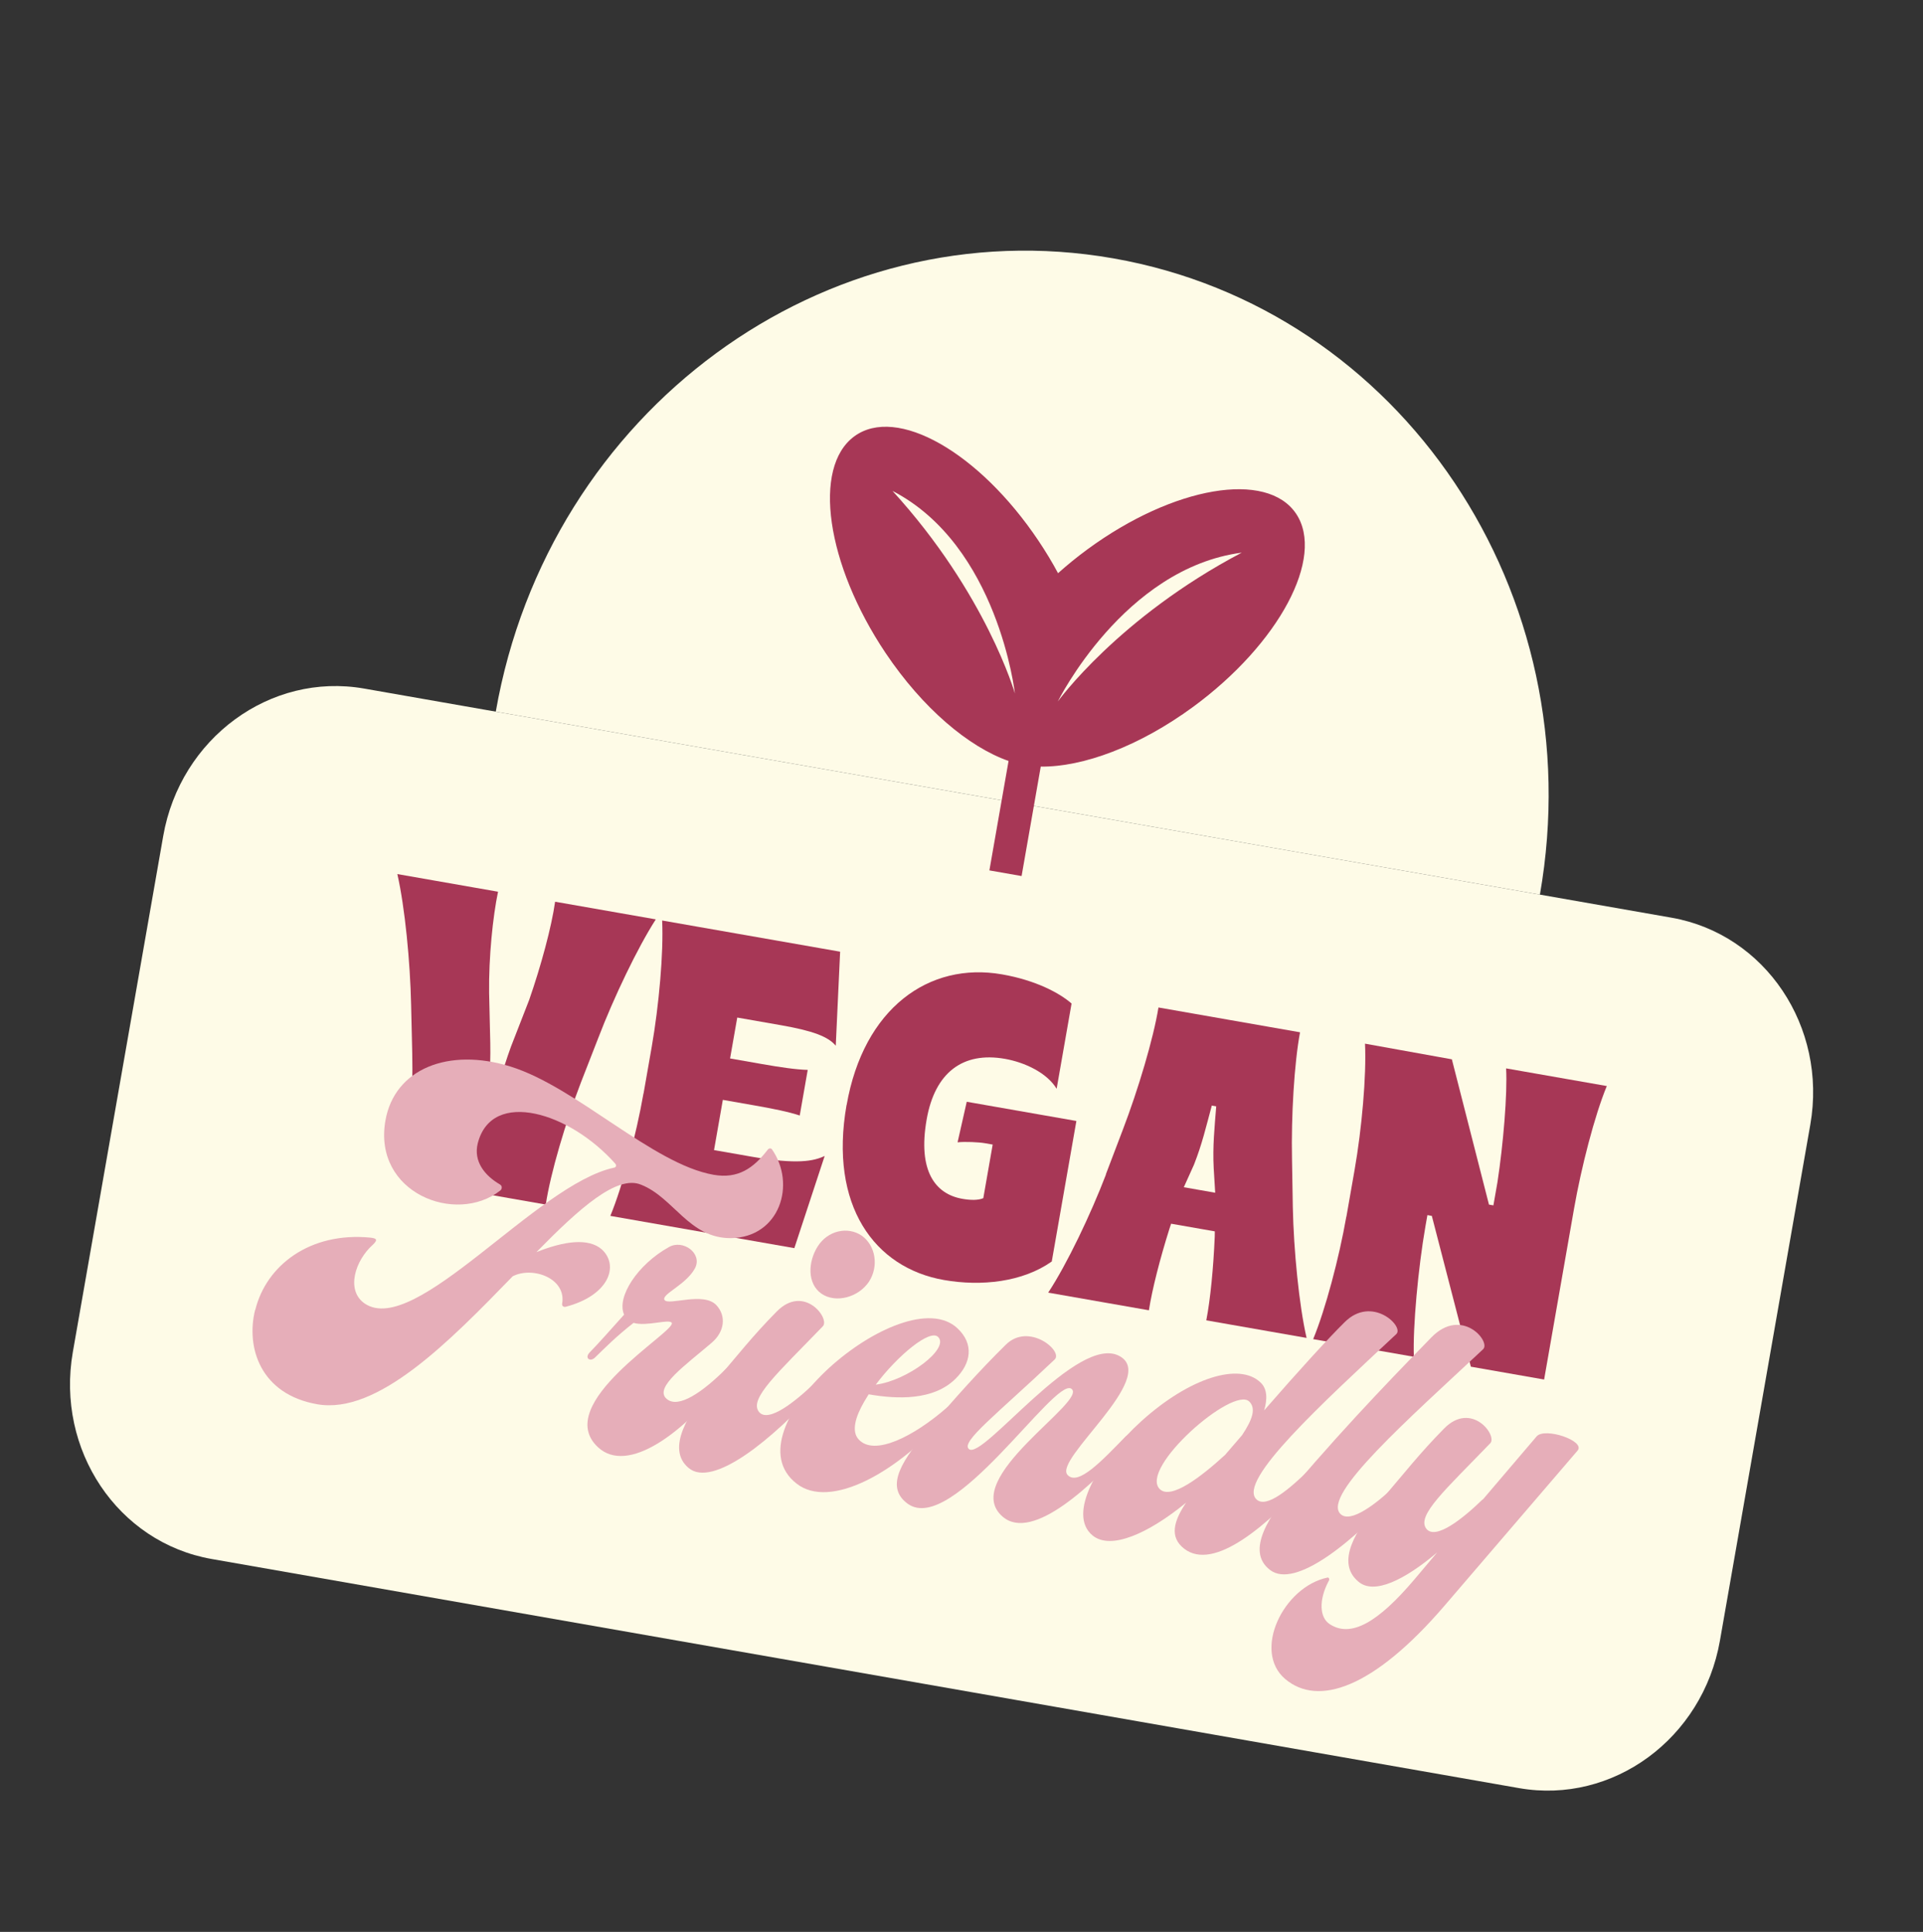 <svg xmlns="http://www.w3.org/2000/svg" fill="none" viewBox="0 0 230 231" height="231" width="230">
<rect x="0" y="0" width="230" height="231" fill="#333333" stroke="none"/>
<path fill="#FEFBE7" d="M199.921 109.729L43.548 82.332C32.329 80.367 21.572 88.261 19.522 99.965L8.712 161.661C6.662 173.364 14.094 184.445 25.313 186.411L181.686 213.808C192.905 215.773 203.661 207.879 205.712 196.175L216.521 134.479C218.571 122.776 211.139 111.695 199.921 109.729Z"></path>
<path fill="#A73756" d="M49.305 125.891L49.171 120.143C49.064 115.032 48.428 108.471 47.523 104.514L59.567 106.624C58.95 109.58 58.446 114.439 58.501 118.714L58.64 124.773C58.703 127.807 58.407 130.974 58.347 132.165L58.876 132.257C59.291 131.026 60.061 128.045 61.113 125.155L63.295 119.554C64.694 115.534 65.976 110.821 66.393 107.82L78.436 109.93C76.24 113.344 73.402 119.296 71.573 124.068L69.483 129.427C67.664 134.149 65.836 140.278 65.278 144.031L48.295 141.055C49.046 137.336 49.42 130.953 49.305 125.891Z"></path>
<path fill="#A73756" d="M76.974 130.742L77.947 125.188C78.812 120.247 79.379 113.897 79.197 110.066L100.483 113.795L99.961 125.039C99.053 123.938 97.18 123.247 93.406 122.586L88.178 121.67L87.321 126.561L91.095 127.223C93.367 127.621 95.215 127.893 96.607 127.929L95.652 133.383C94.33 132.944 92.5 132.572 90.228 132.174L86.454 131.513L85.401 137.519L89.897 138.306C95.366 139.264 97.336 138.833 98.634 138.222L95.007 149.242L72.999 145.387C74.463 141.844 76.098 135.682 76.964 130.74L76.974 130.742Z"></path>
<path fill="#A73756" d="M101.261 132.131C103.286 120.571 111.094 114.973 119.855 116.508C123.917 117.219 126.745 118.75 128.165 119.992L126.379 130.186C125.217 128.264 122.547 127.02 120.179 126.605C115.192 125.732 111.822 128.205 110.831 133.86C109.753 140.016 111.859 142.776 115.103 143.345C116.124 143.524 117.016 143.525 117.608 143.266L118.73 136.858L117.806 136.696C117.084 136.57 115.451 136.491 114.531 136.588L115.628 131.74L128.74 134.037L125.796 150.839C122.32 153.294 117.392 153.839 112.897 153.051C104.579 151.594 99.147 144.141 101.251 132.129L101.261 132.131Z"></path>
<path fill="#A73756" d="M132.262 140.429L134.304 135.062C136.132 130.29 137.96 124.161 138.557 120.466L155.492 123.433C154.798 127.111 154.423 133.494 154.53 138.606L154.626 144.347C154.732 149.459 155.367 156.029 156.273 159.977L144.278 157.875C144.768 155.363 145.133 151.576 145.289 147.856L145.298 147.236L140.071 146.321L139.86 146.957C138.742 150.508 137.807 154.143 137.414 156.672L125.37 154.562C127.614 151.157 130.453 145.205 132.281 140.432L132.262 140.429ZM145.343 142.617L145.164 139.677C145.028 137.055 145.264 134.86 145.466 132.287L144.937 132.194C144.237 134.774 143.787 136.775 142.805 139.264L141.589 141.959L145.363 142.621L145.343 142.617Z"></path>
<path fill="#A73756" d="M161.038 145.469L162.011 139.915C162.877 134.973 163.444 128.624 163.262 124.793L173.65 126.665L178.088 144.036L178.618 144.128L179.103 141.356C179.794 136.85 180.308 130.802 180.138 127.749L192.181 129.859C190.717 133.402 189.13 139.573 188.264 144.514L184.684 164.952L175.923 163.417L171.253 145.385L170.724 145.292L170.493 146.608C169.619 151.599 168.967 158.721 169.105 162.233L157.062 160.123C158.526 156.581 160.161 150.418 161.027 145.477L161.038 145.469Z"></path>
<path fill="#E6AEB9" d="M30.531 156.632C31.846 151.283 37.089 147.294 44.262 147.982C45.002 148.06 45.254 148.207 44.599 148.828C42.483 150.714 41.321 154.288 43.633 155.873C49.681 159.925 64.184 141.597 73.451 139.618C73.671 139.605 73.769 139.332 73.585 139.134C70.781 135.993 67.16 133.837 64.032 133.175C60.749 132.486 57.987 133.41 57.142 136.709C56.604 138.871 57.983 140.573 59.793 141.625C60.091 141.791 60.072 142.181 59.822 142.365C54.502 146.505 44.585 142.625 46.098 133.987C47.182 127.801 53.638 125.216 61.071 127.532C68.965 129.992 78.05 139.192 85.347 140.471C88.284 140.985 90.131 139.673 91.814 137.484C91.959 137.281 92.18 137.268 92.314 137.406C95.253 141.585 93.276 147.946 87.423 148.049C82.389 148.068 80.594 143.188 76.657 141.65C73.777 140.472 69.295 144.48 64.16 149.719C67.479 148.385 70.405 147.997 71.994 149.404C74.084 151.354 72.816 154.91 67.659 156.253C67.379 156.318 67.196 156.12 67.234 155.899C67.771 152.836 63.699 151.387 61.322 152.606C53.743 160.409 45.172 169.176 37.942 167.909C31.174 166.723 29.39 161.162 30.512 156.628L30.531 156.632Z"></path>
<path fill="#E6AEB9" d="M80.366 158.197C80.086 157.641 77.42 158.643 75.775 158.179C73.706 159.794 72.389 161.137 71.158 162.329C70.572 162.899 69.849 162.379 70.569 161.667C71.425 160.802 73.042 158.994 74.647 157.195C73.712 155.116 76.232 151.21 80.013 149.109C81.697 148.161 84.038 149.866 83.133 151.632C82.085 153.592 79.246 154.678 79.449 155.386L79.488 155.445C79.96 156.149 84.157 154.4 85.698 156.077C86.882 157.361 86.663 159.238 85.134 160.544C82.085 163.167 78.141 165.912 79.739 167.269C81.144 168.478 84.042 166.439 86.792 163.712C87.321 163.183 87.783 163.606 87.292 164.255C81.81 171.472 75.066 176.326 71.531 173.056C65.904 167.847 80.82 159.229 80.346 158.194L80.366 158.197Z"></path>
<path fill="#E6AEB9" d="M85.241 165.544C88.3 161.96 89.981 159.781 92.878 156.841C96.167 153.474 99.327 157.692 98.405 158.597C93.058 164.14 89.536 167.249 90.778 168.823C91.887 170.197 95.157 167.561 97.438 165.363C97.898 164.884 98.467 165.377 98.063 165.814C92.349 172.204 85.231 177.944 82.361 175.526C79.625 173.245 82.326 168.926 85.241 165.544ZM103.064 147.747C104.75 148.943 105.118 151.429 103.935 153.251C102.685 155.123 99.963 155.878 98.229 154.674C96.543 153.478 96.619 150.893 97.81 149.021C99.001 147.149 101.37 146.601 103.064 147.747Z"></path>
<path fill="#E6AEB9" d="M99.149 163.579C104.228 158.942 111.272 155.776 114.518 158.829C116.512 160.7 116.167 163.01 114.273 164.873C111.657 167.458 107.354 167.325 103.898 166.72L103.368 167.59C102.292 169.43 101.822 171.149 102.688 172.098C104.537 174.171 109.282 171.783 113.302 168.264C113.927 167.752 114.025 168.442 113.755 168.737C107.369 176.189 99.257 180.523 95.27 177.392C91.13 174.182 94.195 168.125 99.149 163.579ZM112.229 159.888C111.285 158.822 107.36 162.078 104.745 165.564C108.499 165.093 113.549 161.299 112.229 159.888Z"></path>
<path fill="#E6AEB9" d="M111.205 170.702C114.128 167.27 117.225 163.807 120.294 160.794C123.044 158.067 127.187 161.546 126.147 162.554C119.211 169.124 114.853 172.418 115.894 173.273C117.55 174.64 128.937 159.317 133.944 162.171C138.519 164.774 126.002 174.485 127.679 176.352C128.951 177.755 131.884 174.553 134.587 171.807C135.117 171.279 135.83 171.797 135.358 172.336C130.771 177.505 123.509 184.41 119.935 181.362C114.618 176.818 130.252 167.497 128.134 166.049C126.102 164.679 113.969 183.639 108.586 179.818C105.659 177.722 108.08 174.378 111.216 170.694L111.205 170.702Z"></path>
<path fill="#E6AEB9" d="M141.852 179.686C137.369 183.352 132.855 185.387 130.678 183.598C127.606 181.082 131.269 174.674 136.54 169.905C142.254 164.757 148.201 162.869 150.753 165.294C151.591 166.062 151.592 167.304 151.198 168.643C155.324 163.9 158.932 159.957 160.826 158.094C164.096 154.837 167.979 158.612 167.006 159.518C158.022 167.923 148.056 177.005 150.252 179.253C151.447 180.477 154.323 177.937 156.594 175.737C157.055 175.259 157.623 175.752 157.219 176.188C151.506 182.578 145.166 187.896 141.642 185.187C139.832 183.793 140.389 181.862 141.85 179.696L141.852 179.686ZM146.526 173.963L148.556 171.606C149.807 169.734 150.248 168.404 149.419 167.586C147.482 165.673 136.18 175.587 138.723 178.061C140.063 179.362 143.689 176.561 146.526 173.963Z"></path>
<path fill="#E6AEB9" d="M154.785 177.727C161.603 169.677 168.366 162.85 171.203 159.91C174.828 156.208 178.356 160.428 177.383 161.335C168.399 169.739 158.116 178.766 160.312 181.014C161.506 182.237 164.7 179.753 166.971 177.553C167.432 177.075 168 177.568 167.596 178.004C161.882 184.394 154.89 190.043 151.894 187.716C148.937 185.449 151.851 181.167 154.774 177.735L154.785 177.727Z"></path>
<path fill="#E6AEB9" d="M158.773 188.623C158.936 188.6 159.062 188.839 158.918 189.042C157.706 191.314 157.824 193.415 159.036 194.197C161.608 195.89 164.869 193.925 169.158 188.869L171.889 185.631C168.022 188.898 164.346 190.738 162.467 189.115C159.731 186.835 162.145 182.91 165.069 179.53C168.128 175.946 169.81 173.767 172.706 170.827C175.995 167.459 179.156 171.677 178.233 172.582C172.886 178.125 169.365 181.235 170.607 182.809C171.716 184.183 174.995 181.549 177.266 179.348L177.391 179.256L183.786 171.754C184.738 170.627 189.697 172.282 188.677 173.459L172.779 191.988C164.229 201.939 157.637 204.055 153.727 200.772C149.768 197.428 153.497 189.738 158.771 188.633L158.773 188.623Z"></path>
<path fill="#FEFBE7" d="M59.298 85.092C65.601 49.117 98.668 24.849 133.152 30.891C167.637 36.933 190.484 70.996 184.181 106.971"></path>
<path fill="#A73756" d="M122.187 104.75L124.479 91.664C129.509 91.727 136.264 89.246 142.709 84.516C152.991 76.97 158.504 66.632 155.02 61.426C151.535 56.23 140.366 58.134 130.074 65.678C128.821 66.597 127.652 67.552 126.547 68.538C125.852 67.237 125.067 65.94 124.201 64.649C117.097 54.057 107.241 48.469 102.187 52.169C97.133 55.87 98.812 67.468 105.914 78.07C110.367 84.709 115.879 89.329 120.629 90.989L118.336 104.076"></path>
<path fill="#FEFBE7" d="M126.516 83.882C126.516 83.882 134.4 67.934 148.518 66.081C133.763 73.837 126.516 83.882 126.516 83.882Z"></path>
<path fill="#FEFBE7" d="M121.387 82.921C121.387 82.921 119.394 65.244 106.748 58.701C117.987 71.011 121.387 82.921 121.387 82.921Z"></path>
</svg>
